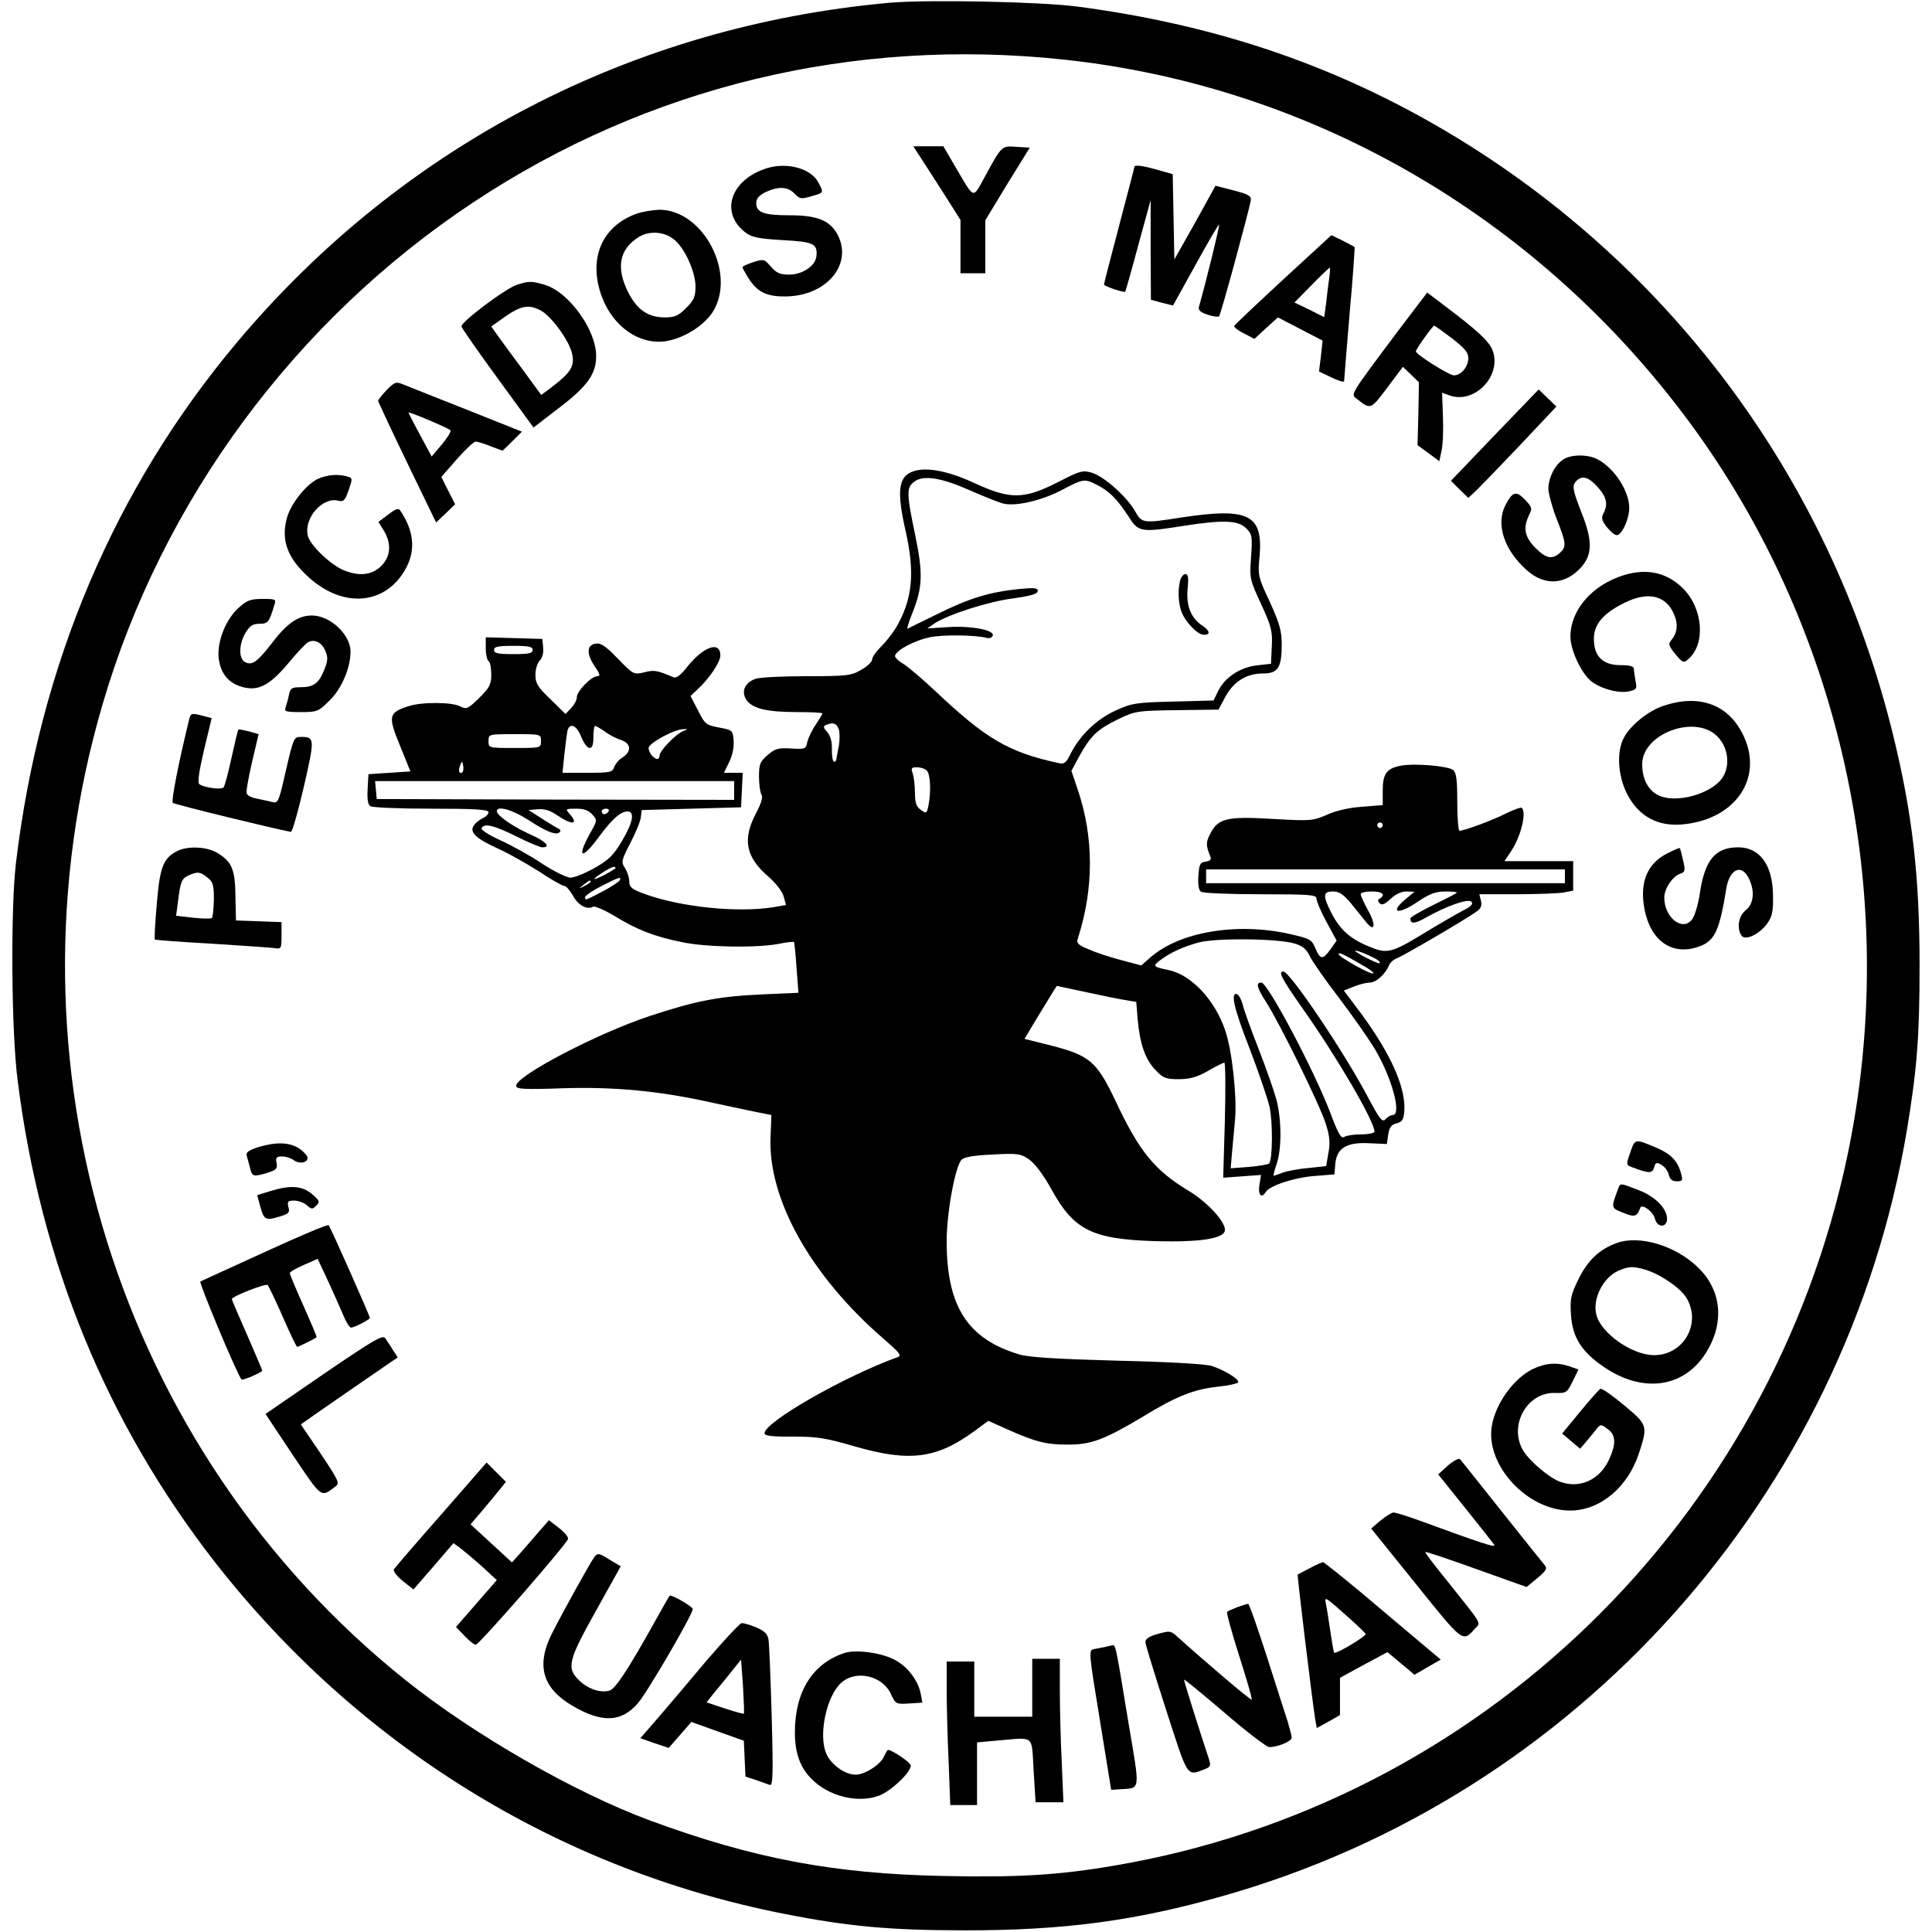 <?xml version="1.0" standalone="no"?>
<!DOCTYPE svg PUBLIC "-//W3C//DTD SVG 20010904//EN"
 "http://www.w3.org/TR/2001/REC-SVG-20010904/DTD/svg10.dtd">
<svg version="1.0" xmlns="http://www.w3.org/2000/svg"
 width="700pt" height="700pt" viewBox="0 0 700 700"
 preserveAspectRatio="xMidYMid meet">
<g transform="translate(0,700) scale(0.1,-0.1)"
fill="#000000" stroke="none">
<path d="M3223 6990 c-932 -84 -1765 -517 -2364 -1230 -443 -527 -715 -1167
-801 -1885 -20 -166 -17 -616 6 -790 83 -659 322 -1240 714 -1744 518 -664
1244 -1114 2062 -1275 233 -46 385 -60 660 -60 354 0 612 34 929 124 1286 363
2257 1451 2480 2775 36 217 46 336 46 595 0 327 -26 552 -96 837 -228 934
-823 1728 -1653 2207 -397 229 -816 368 -1301 432 -136 18 -544 26 -682 14z
m632 -206 c916 -98 1746 -588 2294 -1352 535 -748 735 -1707 545 -2617 -278
-1326 -1332 -2349 -2654 -2574 -203 -35 -354 -44 -623 -38 -397 8 -687 63
-1062 201 -273 101 -637 310 -885 508 -1043 834 -1479 2236 -1099 3534 216
740 698 1393 1344 1821 632 419 1377 599 2140 517z"/>
<path d="M3346 6413 c21 -32 59 -92 86 -134 l48 -76 0 -96 0 -97 45 0 45 0 0
96 0 96 80 132 81 131 -48 3 c-54 4 -53 5 -114 -107 -46 -83 -36 -87 -109 37
l-42 72 -54 0 -55 0 37 -57z"/>
<path d="M2780 6391 c-134 -41 -174 -163 -77 -235 22 -16 48 -21 133 -26 112
-6 127 -13 122 -59 -4 -35 -51 -66 -99 -66 -33 0 -46 6 -66 29 -24 28 -26 28
-64 16 -21 -7 -39 -15 -39 -18 0 -3 9 -19 20 -37 32 -52 66 -70 136 -69 153 1
250 123 184 232 -28 45 -73 62 -170 62 -92 0 -120 10 -120 44 0 17 10 28 34
40 47 22 81 20 105 -6 19 -19 24 -20 61 -9 46 13 45 12 25 50 -26 50 -111 74
-185 52z"/>
<path d="M4110 6395 c0 -3 -25 -98 -55 -212 -30 -114 -55 -210 -55 -214 0 -6
72 -30 77 -26 1 2 23 77 47 168 l45 164 0 -180 1 -181 40 -11 40 -10 82 148
c45 82 83 147 85 145 3 -3 -46 -202 -73 -298 -3 -12 5 -19 31 -28 20 -7 39 -9
42 -6 6 5 107 377 115 420 2 16 -8 22 -62 36 l-66 17 -74 -134 -75 -133 -3
154 -3 155 -53 15 c-55 16 -86 20 -86 11z"/>
<path d="M2307 6226 c-128 -46 -177 -165 -126 -302 41 -109 137 -175 233 -160
65 11 136 56 168 105 88 139 -34 372 -194 371 -24 -1 -60 -7 -81 -14z m140
-98 c37 -33 73 -116 73 -166 0 -37 -6 -50 -34 -78 -28 -28 -41 -34 -77 -34
-61 0 -101 28 -133 91 -45 90 -32 156 38 200 40 25 98 20 133 -13z"/>
<path d="M4650 5988 c-96 -89 -176 -164 -178 -169 -2 -4 14 -17 35 -27 l38
-20 42 39 43 39 81 -42 81 -42 -6 -56 -7 -56 46 -22 c25 -12 45 -18 45 -13 0
4 9 115 20 246 12 131 19 239 18 240 -2 1 -21 12 -43 23 l-41 20 -174 -160z
m166 5 c-3 -21 -8 -61 -11 -90 l-7 -52 -54 27 -54 26 62 63 c34 35 64 63 66
63 2 0 1 -17 -2 -37z"/>
<path d="M1875 5969 c-41 -12 -207 -137 -203 -152 2 -7 61 -92 132 -189 l129
-177 91 70 c105 80 136 124 136 189 0 95 -99 232 -186 258 -47 14 -57 14 -99
1z m84 -94 c36 -18 99 -103 112 -150 14 -51 0 -74 -83 -136 l-27 -20 -68 93
c-38 51 -79 107 -91 124 l-22 31 52 37 c57 39 84 44 127 21z"/>
<path d="M5067 5803 c-179 -239 -174 -231 -151 -248 50 -40 50 -40 110 40 l57
76 29 -28 29 -28 -2 -114 -3 -114 40 -29 39 -29 8 38 c5 21 7 77 5 124 l-3 86
28 -10 c92 -32 191 75 154 166 -14 32 -53 69 -174 160 l-62 47 -104 -137z
m194 -29 c45 -35 59 -51 59 -71 0 -32 -26 -63 -52 -63 -18 0 -138 76 -138 87
0 8 61 93 66 93 3 0 32 -21 65 -46z"/>
<path d="M1401 5587 c-17 -18 -31 -36 -31 -39 0 -3 47 -104 105 -224 l105
-217 35 33 34 33 -25 49 -25 50 56 64 c31 35 62 64 68 64 6 0 31 -7 55 -17
l43 -16 35 34 35 35 -198 79 c-109 43 -212 84 -229 91 -29 12 -33 11 -63 -19z
m231 -146 c4 -3 -10 -26 -30 -50 l-38 -45 -42 78 c-23 43 -42 79 -42 81 0 5
143 -55 152 -64z"/>
<path d="M5416 5424 l-159 -166 31 -31 32 -31 31 29 c17 17 89 91 160 166
l128 136 -32 31 -32 31 -159 -165z"/>
<path d="M5662 5334 c-30 -21 -52 -66 -52 -106 1 -18 14 -67 30 -108 35 -88
36 -101 12 -123 -28 -25 -50 -21 -88 17 -41 41 -47 74 -22 124 10 19 8 26 -17
52 -32 33 -45 29 -71 -21 -35 -69 -4 -163 79 -236 65 -57 139 -52 197 13 40
46 40 97 0 197 -33 84 -35 98 -18 115 21 21 45 13 77 -23 33 -37 38 -63 20
-96 -8 -16 -5 -26 13 -49 13 -16 29 -29 35 -29 19 -1 46 58 46 99 0 61 -54
144 -115 176 -36 19 -98 18 -126 -2z"/>
<path d="M3303 5290 c-48 -20 -54 -72 -22 -213 35 -155 25 -249 -35 -352 -14
-22 -38 -53 -55 -69 -17 -17 -31 -37 -31 -45 0 -9 -18 -26 -40 -38 -36 -21
-51 -23 -199 -23 -88 0 -171 -4 -185 -10 -38 -14 -51 -46 -32 -75 21 -32 73
-45 184 -45 50 0 92 -2 92 -5 0 -2 -11 -20 -24 -40 -14 -20 -27 -48 -31 -63
-5 -26 -8 -27 -58 -24 -46 3 -58 0 -85 -23 -28 -24 -32 -33 -32 -78 0 -29 4
-58 9 -66 6 -9 -1 -32 -20 -68 -50 -95 -37 -159 46 -230 25 -22 49 -52 54 -70
l9 -32 -46 -8 c-132 -21 -340 1 -469 49 -44 16 -53 24 -53 44 0 14 -7 35 -15
48 -15 22 -14 28 19 92 20 38 37 80 38 94 l3 25 180 5 180 5 3 63 3 62 -34 0
-34 0 19 39 c12 24 18 54 16 78 -3 37 -4 38 -53 47 -47 9 -51 12 -76 62 l-27
52 25 24 c42 38 83 99 83 123 0 54 -61 33 -120 -41 -23 -30 -40 -42 -50 -38
-60 26 -71 27 -106 18 -38 -9 -39 -8 -95 49 -43 45 -62 58 -80 55 -33 -4 -35
-36 -5 -81 20 -29 22 -37 10 -37 -21 0 -74 -54 -74 -76 0 -10 -9 -27 -20 -39
l-21 -22 -54 53 c-47 45 -55 58 -55 89 0 20 7 43 16 52 9 9 14 28 12 47 l-3
31 -102 3 -103 3 0 -40 c0 -22 5 -43 10 -46 6 -3 10 -25 10 -49 0 -36 -6 -47
-44 -85 -40 -39 -46 -42 -67 -31 -30 17 -144 17 -190 1 -71 -23 -74 -35 -30
-142 l38 -94 -76 -5 -76 -5 -3 -54 c-2 -37 1 -57 10 -62 7 -5 106 -9 221 -9
160 0 207 -3 207 -13 0 -7 -10 -17 -22 -22 -12 -6 -26 -17 -32 -27 -15 -24 8
-46 89 -83 38 -17 105 -55 149 -83 43 -29 84 -52 91 -52 6 0 20 -16 31 -35 18
-35 52 -53 73 -40 6 3 41 -12 78 -34 81 -50 146 -75 246 -95 86 -18 268 -21
347 -6 29 6 55 9 57 7 1 -2 6 -44 9 -94 l7 -90 -134 -6 c-155 -7 -237 -23
-404 -78 -189 -62 -485 -217 -485 -253 0 -12 26 -14 168 -9 188 6 353 -10 537
-51 61 -13 135 -29 165 -35 l55 -11 -3 -75 c-12 -226 145 -508 411 -737 55
-48 65 -59 50 -65 -190 -68 -483 -235 -483 -276 0 -9 26 -13 103 -12 88 0 119
-5 222 -35 200 -58 298 -46 437 56 l49 36 67 -30 c101 -45 140 -56 217 -56 87
-1 135 17 274 100 124 76 188 101 276 110 36 4 68 11 71 15 6 11 -49 45 -96
60 -20 7 -162 15 -340 19 -219 6 -319 12 -355 22 -189 56 -265 174 -265 411 0
103 31 272 54 295 10 10 45 16 113 19 91 5 101 3 132 -18 21 -15 52 -56 81
-109 82 -148 147 -180 380 -187 157 -4 242 9 248 38 5 29 -62 103 -132 145
-123 74 -179 143 -266 329 -67 140 -92 162 -240 199 l-88 22 45 75 c25 41 51
84 58 95 l14 22 108 -23 c59 -13 124 -26 144 -29 l36 -6 5 -63 c8 -88 27 -145
64 -183 28 -30 37 -34 84 -34 41 0 66 7 107 30 29 17 56 30 59 30 4 0 5 -94 2
-209 l-6 -208 69 5 68 5 -6 -37 c-5 -35 7 -50 23 -25 14 23 101 52 174 58 l75
6 3 37 c5 58 40 80 122 76 l65 -3 5 35 c4 26 11 35 30 40 20 5 26 13 28 43 7
84 -48 208 -158 357 l-61 81 35 14 c20 8 46 15 59 15 23 0 57 31 70 63 4 10
17 21 30 26 24 9 246 139 285 167 18 12 22 22 18 40 l-6 24 132 0 c73 0 150 3
171 6 l37 7 0 53 0 54 -125 0 -124 0 24 36 c35 52 57 139 39 157 -3 3 -28 -6
-55 -19 -48 -25 -154 -64 -171 -64 -4 0 -8 47 -8 104 0 80 -3 106 -15 116 -18
15 -139 25 -189 16 -52 -10 -66 -29 -66 -90 l0 -53 -75 -6 c-46 -3 -95 -14
-127 -29 -51 -22 -58 -23 -198 -15 -164 10 -197 2 -225 -54 -16 -30 -16 -43 0
-81 5 -12 1 -17 -17 -20 -20 -3 -23 -9 -26 -52 -2 -32 1 -52 10 -57 7 -5 104
-9 216 -9 180 0 202 -2 202 -16 0 -9 16 -47 36 -84 l37 -68 -22 -31 c-28 -39
-37 -39 -55 3 -13 32 -19 35 -93 52 -192 43 -399 8 -505 -85 l-33 -29 -71 19
c-39 10 -92 27 -118 39 -42 17 -47 23 -40 42 58 181 57 366 -1 537 l-23 68 29
54 c41 73 63 95 138 132 64 31 69 32 216 34 l150 2 25 47 c31 56 77 84 137 84
53 0 67 21 67 105 0 50 -8 76 -43 154 -43 91 -44 96 -37 168 12 149 -41 175
-284 138 -140 -22 -143 -21 -168 24 -30 52 -111 124 -155 138 -34 10 -43 8
-124 -34 -124 -63 -173 -63 -303 -3 -99 46 -181 60 -227 40z m212 -67 c50 -22
105 -44 122 -48 47 -10 139 12 213 51 74 39 80 40 123 18 46 -23 74 -52 113
-111 39 -62 44 -63 204 -38 143 22 196 20 225 -9 22 -22 23 -29 18 -103 -6
-78 -5 -83 36 -171 37 -81 42 -98 39 -154 l-3 -63 -53 -6 c-61 -8 -115 -44
-139 -94 l-16 -33 -146 -4 c-135 -3 -151 -6 -208 -32 -69 -31 -129 -89 -163
-155 -18 -37 -24 -41 -48 -35 -178 39 -260 87 -443 260 -48 45 -101 90 -118
100 -17 10 -30 23 -28 29 7 21 70 54 125 66 49 10 166 9 211 -3 7 -1 15 2 18
9 7 20 -76 36 -160 31 l-77 -5 27 19 c50 32 192 78 284 90 64 9 89 16 89 27 0
11 -13 12 -67 7 -107 -11 -180 -33 -293 -89 -58 -28 -108 -53 -112 -55 -3 -2
4 23 17 55 38 95 40 144 11 284 -32 153 -32 173 -3 194 33 25 99 14 202 -32z
m-1585 -578 c0 -12 -14 -15 -70 -15 -56 0 -70 3 -70 15 0 12 14 15 70 15 56 0
70 -3 70 -15z m1109 -287 c4 -12 4 -40 0 -62 -5 -23 -8 -44 -9 -48 0 -5 -4 -8
-8 -8 -5 0 -8 20 -8 44 1 29 -5 50 -17 64 -14 15 -15 21 -5 25 26 11 39 7 47
-15z m-933 -28 c9 -22 22 -40 30 -40 10 0 14 12 14 40 0 22 3 40 6 40 3 0 19
-9 35 -20 15 -12 42 -26 59 -31 37 -13 39 -41 6 -63 -14 -8 -27 -25 -31 -36
-6 -18 -15 -20 -96 -20 l-91 0 7 68 c4 37 9 75 11 85 9 30 34 19 50 -23z m369
21 c-27 -11 -85 -71 -85 -88 0 -7 -4 -13 -8 -13 -13 0 -32 23 -32 40 0 17 93
68 125 68 20 1 20 1 0 -7z m-515 -36 c0 -25 0 -25 -95 -25 -95 0 -95 0 -95 25
0 25 0 25 95 25 95 0 95 0 95 -25z m-284 -112 c-11 -11 -17 4 -9 23 7 18 8 18
11 1 2 -10 1 -21 -2 -24z m1682 5 c13 -13 16 -76 6 -126 -6 -30 -8 -31 -28
-16 -16 11 -21 25 -21 62 0 26 -4 57 -8 70 -7 19 -5 22 15 22 13 0 29 -5 36
-12z m-698 -72 l0 -34 -647 1 -648 2 -3 33 -3 32 650 0 651 0 0 -34z m-747
-106 c65 -43 103 -58 115 -45 4 4 3 9 -3 12 -5 2 -32 18 -60 36 l-50 32 33 3
c24 2 45 -4 71 -22 54 -37 80 -34 44 6 -15 17 -14 18 24 18 28 0 46 -6 59 -21
19 -21 18 -22 -9 -70 -49 -89 -29 -96 33 -11 49 66 78 91 103 92 28 0 21 -39
-20 -108 -31 -52 -48 -68 -99 -97 -34 -19 -73 -35 -87 -35 -13 0 -60 23 -103
51 -43 29 -112 67 -152 85 -42 19 -71 38 -67 44 11 18 44 10 125 -30 44 -22
86 -40 95 -40 33 0 12 22 -42 46 -63 28 -123 69 -123 85 0 21 55 6 113 -31z
m292 30 c-3 -5 -10 -10 -16 -10 -5 0 -9 5 -9 10 0 6 7 10 16 10 8 0 12 -4 9
-10z m2805 -50 c0 -5 -4 -10 -10 -10 -5 0 -10 5 -10 10 0 6 5 10 10 10 6 0 10
-4 10 -10z m-2780 -155 c0 -2 -19 -14 -42 -26 -46 -23 -46 -17 -1 12 29 18 43
23 43 14z m3440 -30 l0 -25 -650 0 -650 0 0 25 0 25 650 0 650 0 0 -25z
m-3425 -15 c-4 -6 -30 -23 -58 -38 -69 -36 -67 -35 -67 -23 0 6 26 24 58 40
61 32 77 37 67 21z m-105 -5 c0 -2 -10 -9 -22 -15 -22 -11 -22 -10 -4 4 21 17
26 19 26 11z m2754 -77 c19 -24 44 -54 55 -68 32 -41 38 -12 8 41 -15 27 -27
54 -27 59 0 6 18 10 40 10 39 0 52 -12 29 -26 -8 -4 -8 -9 0 -17 8 -8 19 -3
39 16 18 17 39 27 58 27 l29 -1 -35 -29 c-56 -48 -24 -55 44 -9 46 31 67 39
104 39 25 0 43 -2 40 -5 -3 -3 -42 -23 -87 -45 -44 -22 -81 -43 -81 -48 0 -20
15 -20 54 2 75 43 155 71 167 59 8 -8 0 -17 -32 -33 -24 -13 -87 -49 -139 -81
-120 -73 -134 -76 -201 -48 -68 28 -104 61 -135 121 -32 63 -31 78 6 78 22 0
37 -10 64 -42z m-202 -147 c27 -8 42 -21 53 -44 8 -18 56 -87 106 -152 50 -66
109 -150 131 -187 61 -103 98 -238 64 -238 -7 0 -19 -7 -26 -15 -11 -13 -21
-1 -66 84 -87 164 -281 451 -304 451 -20 0 -8 -23 69 -133 125 -177 261 -410
261 -447 0 -5 -21 -10 -47 -10 -27 0 -54 -4 -62 -9 -12 -8 -22 10 -51 87 -59
155 -227 472 -250 472 -21 0 -16 -19 17 -70 50 -78 196 -375 217 -443 14 -44
16 -69 9 -105 l-8 -47 -65 -7 c-36 -3 -78 -11 -93 -17 -16 -6 -30 -11 -32 -11
-2 0 2 19 10 41 19 54 19 159 0 234 -9 33 -38 116 -65 185 -27 69 -53 140 -57
159 -5 19 -14 36 -21 39 -25 8 -11 -53 47 -201 32 -84 64 -177 71 -208 12 -55
11 -192 -2 -205 -4 -3 -37 -9 -73 -12 l-66 -5 5 59 c3 32 8 86 11 119 7 82
-11 251 -36 322 -37 110 -123 201 -204 218 -57 12 -59 14 -34 34 36 28 83 50
141 66 62 17 290 15 350 -4z m303 -62 c5 -5 6 -9 2 -9 -11 0 -87 39 -87 45 0
6 73 -25 85 -36z m-57 -17 c24 -13 41 -27 38 -29 -6 -7 -126 60 -126 70 0 8
18 0 88 -41z"/>
<path d="M4276 4898 c-9 -35 -7 -84 5 -115 14 -37 58 -83 81 -83 25 0 22 15
-7 34 -40 27 -58 72 -52 133 4 40 2 53 -8 53 -7 0 -15 -10 -19 -22z"/>
<path d="M1154 5266 c-43 -19 -99 -89 -114 -141 -23 -82 1 -147 80 -218 127
-114 282 -98 353 38 33 65 26 132 -22 204 -7 11 -15 9 -44 -13 l-36 -27 20
-32 c28 -47 25 -93 -10 -128 -34 -33 -79 -38 -136 -15 -48 20 -123 92 -130
126 -14 63 53 140 110 126 20 -5 25 0 38 38 15 43 15 44 -6 50 -34 9 -69 6
-103 -8z"/>
<path d="M5883 4916 c-115 -36 -193 -126 -193 -223 0 -49 40 -133 75 -161 36
-28 99 -45 137 -37 27 6 30 10 24 37 -3 17 -6 37 -6 44 0 10 -14 14 -48 14
-65 0 -97 32 -97 95 0 53 33 92 109 130 87 44 153 28 182 -42 15 -36 11 -67
-11 -93 -11 -13 -9 -20 15 -50 25 -30 30 -33 45 -20 67 55 56 189 -21 262 -59
55 -129 69 -211 44z"/>
<path d="M867 4800 c-48 -42 -80 -121 -75 -182 6 -57 35 -93 86 -107 57 -16
98 5 165 84 32 39 65 74 73 78 23 13 51 -1 63 -32 10 -23 9 -36 -5 -70 -19
-47 -38 -61 -87 -61 -30 0 -35 -4 -40 -27 -3 -16 -9 -36 -12 -45 -6 -16 0 -18
55 -18 60 0 64 2 105 43 43 42 75 118 75 176 0 62 -74 131 -140 131 -49 0 -90
-28 -144 -99 -54 -70 -73 -83 -98 -70 -24 13 -23 65 2 107 15 25 27 32 50 32
31 0 35 5 54 68 7 21 5 22 -43 22 -42 0 -56 -5 -84 -30z"/>
<path d="M6028 4443 c-56 -18 -122 -72 -145 -117 -26 -49 -21 -134 10 -198 42
-86 115 -126 212 -114 184 21 282 166 214 316 -52 116 -159 157 -291 113z
m194 -111 c39 -39 48 -103 20 -148 -39 -61 -173 -98 -236 -64 -36 19 -56 59
-56 111 0 111 192 182 272 101z"/>
<path d="M686 4396 c-41 -167 -66 -299 -60 -305 7 -6 376 -96 428 -105 5 0 26
73 47 164 40 175 40 180 -12 180 -24 0 -26 -5 -53 -121 -27 -119 -28 -121 -53
-114 -14 3 -39 9 -55 12 -16 3 -32 11 -34 18 -3 6 6 57 19 113 l24 102 -35 10
c-20 5 -37 8 -38 7 -2 -1 -13 -47 -25 -102 -12 -55 -25 -104 -29 -108 -8 -9
-68 -1 -87 11 -8 5 -3 42 16 124 l28 116 -38 10 c-34 9 -38 7 -43 -12z"/>
<path d="M639 3915 c-48 -26 -60 -58 -71 -191 -6 -68 -9 -126 -7 -128 2 -2 94
-9 204 -15 110 -7 212 -14 228 -16 26 -4 27 -3 27 45 l0 49 -82 3 -83 3 -2 88
c-1 98 -13 125 -66 157 -38 23 -110 26 -148 5z m112 -94 c21 -16 24 -28 24
-80 -1 -33 -4 -63 -7 -67 -4 -3 -34 -3 -68 1 l-62 7 7 52 c9 73 13 82 38 94
32 15 42 14 68 -7z"/>
<path d="M6039 3907 c-63 -32 -93 -91 -85 -171 14 -140 102 -207 211 -162 49
21 66 59 90 208 11 68 54 89 80 38 24 -46 20 -95 -10 -118 -26 -21 -33 -63
-16 -91 13 -21 65 3 94 43 18 25 22 44 21 101 -1 110 -47 175 -126 175 -84 0
-122 -46 -140 -172 -6 -38 -18 -78 -28 -90 -35 -44 -100 8 -100 80 0 33 31 78
59 87 16 5 18 11 9 48 -5 23 -10 43 -12 44 -1 2 -22 -7 -47 -20z"/>
<path d="M5907 2825 c-16 -46 -16 -46 9 -55 58 -22 71 -22 77 0 5 18 9 20 26
10 11 -6 24 -22 27 -35 4 -18 13 -25 29 -25 22 0 23 3 15 31 -12 43 -37 68
-85 89 -82 35 -81 35 -98 -15z"/>
<path d="M937 2844 c-37 -12 -47 -19 -43 -32 3 -9 8 -29 12 -44 7 -31 12 -33
64 -17 31 10 36 15 32 35 -4 20 0 24 20 24 13 0 33 -6 43 -14 27 -19 63 -2 44
20 -36 44 -92 52 -172 28z"/>
<path d="M5861 2688 c-24 -65 -24 -65 20 -82 42 -17 50 -15 62 18 6 16 47 -14
53 -39 8 -34 44 -34 44 -1 0 38 -45 83 -106 105 -67 26 -63 26 -73 -1z"/>
<path d="M978 2684 l-46 -14 10 -38 c14 -52 20 -55 67 -41 37 11 42 15 36 36
-5 20 -2 23 22 23 14 0 35 -8 45 -17 17 -15 20 -15 34 -1 14 14 12 18 -16 42
-36 30 -78 33 -152 10z"/>
<path d="M960 2464 c-124 -57 -229 -105 -234 -107 -7 -2 134 -339 149 -355 4
-5 75 26 75 32 0 3 -25 61 -55 130 -30 68 -55 126 -55 129 0 10 123 58 130 51
4 -5 29 -57 55 -116 26 -60 49 -108 52 -108 4 0 65 30 70 35 2 1 -20 52 -47
113 -28 62 -50 115 -50 119 0 5 23 18 51 30 l50 22 43 -92 c23 -51 48 -107 55
-124 8 -18 18 -33 23 -33 12 0 68 29 68 35 0 8 -143 329 -149 336 -3 4 -107
-40 -231 -97z"/>
<path d="M5857 2496 c-63 -23 -104 -62 -138 -131 -28 -57 -31 -72 -27 -129 5
-81 38 -133 118 -188 141 -97 290 -77 370 49 68 107 59 224 -24 307 -81 82
-216 123 -299 92z m103 -96 c53 -15 127 -65 150 -102 56 -92 -9 -208 -117
-208 -79 0 -192 79 -209 146 -15 58 24 135 80 160 38 16 51 17 96 4z"/>
<path d="M1173 2022 l-211 -145 99 -149 c106 -158 101 -154 153 -115 18 13 15
19 -52 120 l-72 106 48 34 c26 18 105 73 175 121 l128 88 -17 26 c-9 15 -22
34 -28 43 -9 14 -41 -5 -223 -129z"/>
<path d="M5552 2039 c-69 -35 -133 -124 -147 -206 -23 -142 129 -306 284 -306
108 0 209 84 249 207 33 100 32 103 -53 174 -42 35 -80 62 -86 60 -5 -2 -38
-39 -74 -83 l-65 -79 33 -28 32 -27 19 22 c10 12 27 32 37 45 18 23 19 23 43
5 31 -22 32 -53 7 -109 -33 -74 -104 -108 -175 -84 -41 13 -121 81 -141 121
-47 91 21 206 120 202 40 -1 43 1 63 42 l21 43 -31 11 c-47 16 -88 13 -136
-10z"/>
<path d="M5246 1690 l-35 -32 97 -121 c54 -67 102 -128 106 -134 6 -12 -42 4
-280 91 -39 14 -78 26 -85 26 -8 -1 -29 -14 -48 -30 l-33 -28 162 -201 c172
-214 169 -212 214 -162 22 24 31 8 -107 181 -42 52 -75 95 -73 97 1 2 85 -26
185 -62 l182 -65 39 32 c33 28 37 35 26 48 -7 8 -77 96 -156 195 -79 99 -146
184 -150 188 -4 5 -24 -6 -44 -23z"/>
<path d="M1599 1513 c-91 -103 -168 -193 -172 -199 -3 -6 11 -25 32 -42 l39
-31 73 84 72 84 26 -19 c14 -11 50 -41 79 -67 l52 -48 -74 -85 -74 -85 31 -32
c17 -18 36 -33 41 -32 13 1 330 365 334 383 2 7 -13 25 -33 40 l-36 28 -42
-48 c-23 -27 -53 -61 -67 -77 l-25 -28 -75 69 -75 69 40 47 c22 26 51 61 64
77 l24 30 -35 35 -35 35 -164 -188z"/>
<path d="M2153 1358 c-13 -17 -113 -197 -152 -274 -59 -116 -37 -198 69 -262
110 -66 182 -63 242 8 34 39 198 321 198 340 0 9 -79 55 -84 48 -2 -2 -27 -46
-56 -98 -92 -165 -140 -239 -161 -245 -31 -10 -76 4 -109 35 -49 46 -42 73 60
255 l89 160 -37 22 c-43 27 -46 27 -59 11z"/>
<path d="M4745 1318 c-22 -11 -41 -22 -43 -23 -3 -2 53 -460 63 -523 l6 -33
42 23 42 24 0 67 0 68 86 47 86 46 49 -41 49 -41 48 28 47 27 -209 176 c-115
98 -213 177 -218 177 -4 -1 -26 -10 -48 -22z m145 -182 c30 -27 56 -52 58 -56
3 -8 -107 -74 -114 -68 -2 2 -8 37 -14 78 -6 41 -13 86 -16 99 -6 29 -4 27 86
-53z"/>
<path d="M4483 1177 c-17 -7 -34 -14 -37 -17 -3 -3 17 -75 44 -160 27 -85 48
-156 45 -158 -3 -4 -173 141 -267 226 -26 24 -29 24 -73 12 -30 -8 -45 -18
-45 -29 0 -9 34 -119 75 -246 80 -248 74 -240 138 -216 23 9 25 13 17 38 -39
118 -90 281 -90 287 0 4 65 -50 146 -119 80 -69 153 -125 163 -125 31 0 81 21
81 34 0 7 -7 32 -14 57 -8 24 -42 131 -76 237 -34 105 -64 192 -68 191 -4 0
-21 -6 -39 -12z"/>
<path d="M2563 987 c-61 -73 -141 -167 -177 -209 l-66 -76 52 -18 51 -17 41
47 41 47 95 -34 95 -34 3 -65 3 -65 37 -12 c20 -7 43 -15 51 -18 11 -5 13 34
7 248 -4 140 -9 266 -12 281 -4 19 -16 30 -45 42 -22 9 -45 16 -52 15 -6 0
-62 -60 -124 -132z m132 -196 c-2 -1 -33 7 -69 19 l-66 22 22 28 c13 15 41 50
63 77 l40 50 7 -96 c3 -53 5 -98 3 -100z"/>
<path d="M4005 1033 c-11 -2 -29 -6 -41 -8 -20 -4 -20 -7 21 -257 l41 -253 29
2 c79 6 77 -16 33 245 -44 269 -46 278 -56 277 -4 -1 -16 -3 -27 -6z"/>
<path d="M3060 1011 c-116 -38 -180 -140 -180 -288 0 -72 18 -125 58 -166 62
-65 169 -92 247 -63 44 17 115 84 115 109 0 12 -78 63 -84 56 -2 -2 -9 -14
-15 -27 -16 -29 -69 -62 -101 -62 -39 0 -90 37 -107 78 -28 68 2 208 55 255
53 48 150 26 180 -41 17 -36 18 -37 66 -34 l48 3 -6 32 c-10 51 -51 103 -100
126 -49 24 -137 35 -176 22z"/>
<path d="M3740 885 l0 -105 -105 0 -105 0 0 100 0 100 -50 0 -50 0 0 -102 c0
-57 3 -174 7 -260 l6 -158 49 0 48 0 0 114 0 113 77 7 c134 11 120 23 128
-109 l7 -115 51 0 50 0 -6 143 c-4 78 -7 195 -7 260 l0 117 -50 0 -50 0 0
-105z"/>
</g>
</svg>
